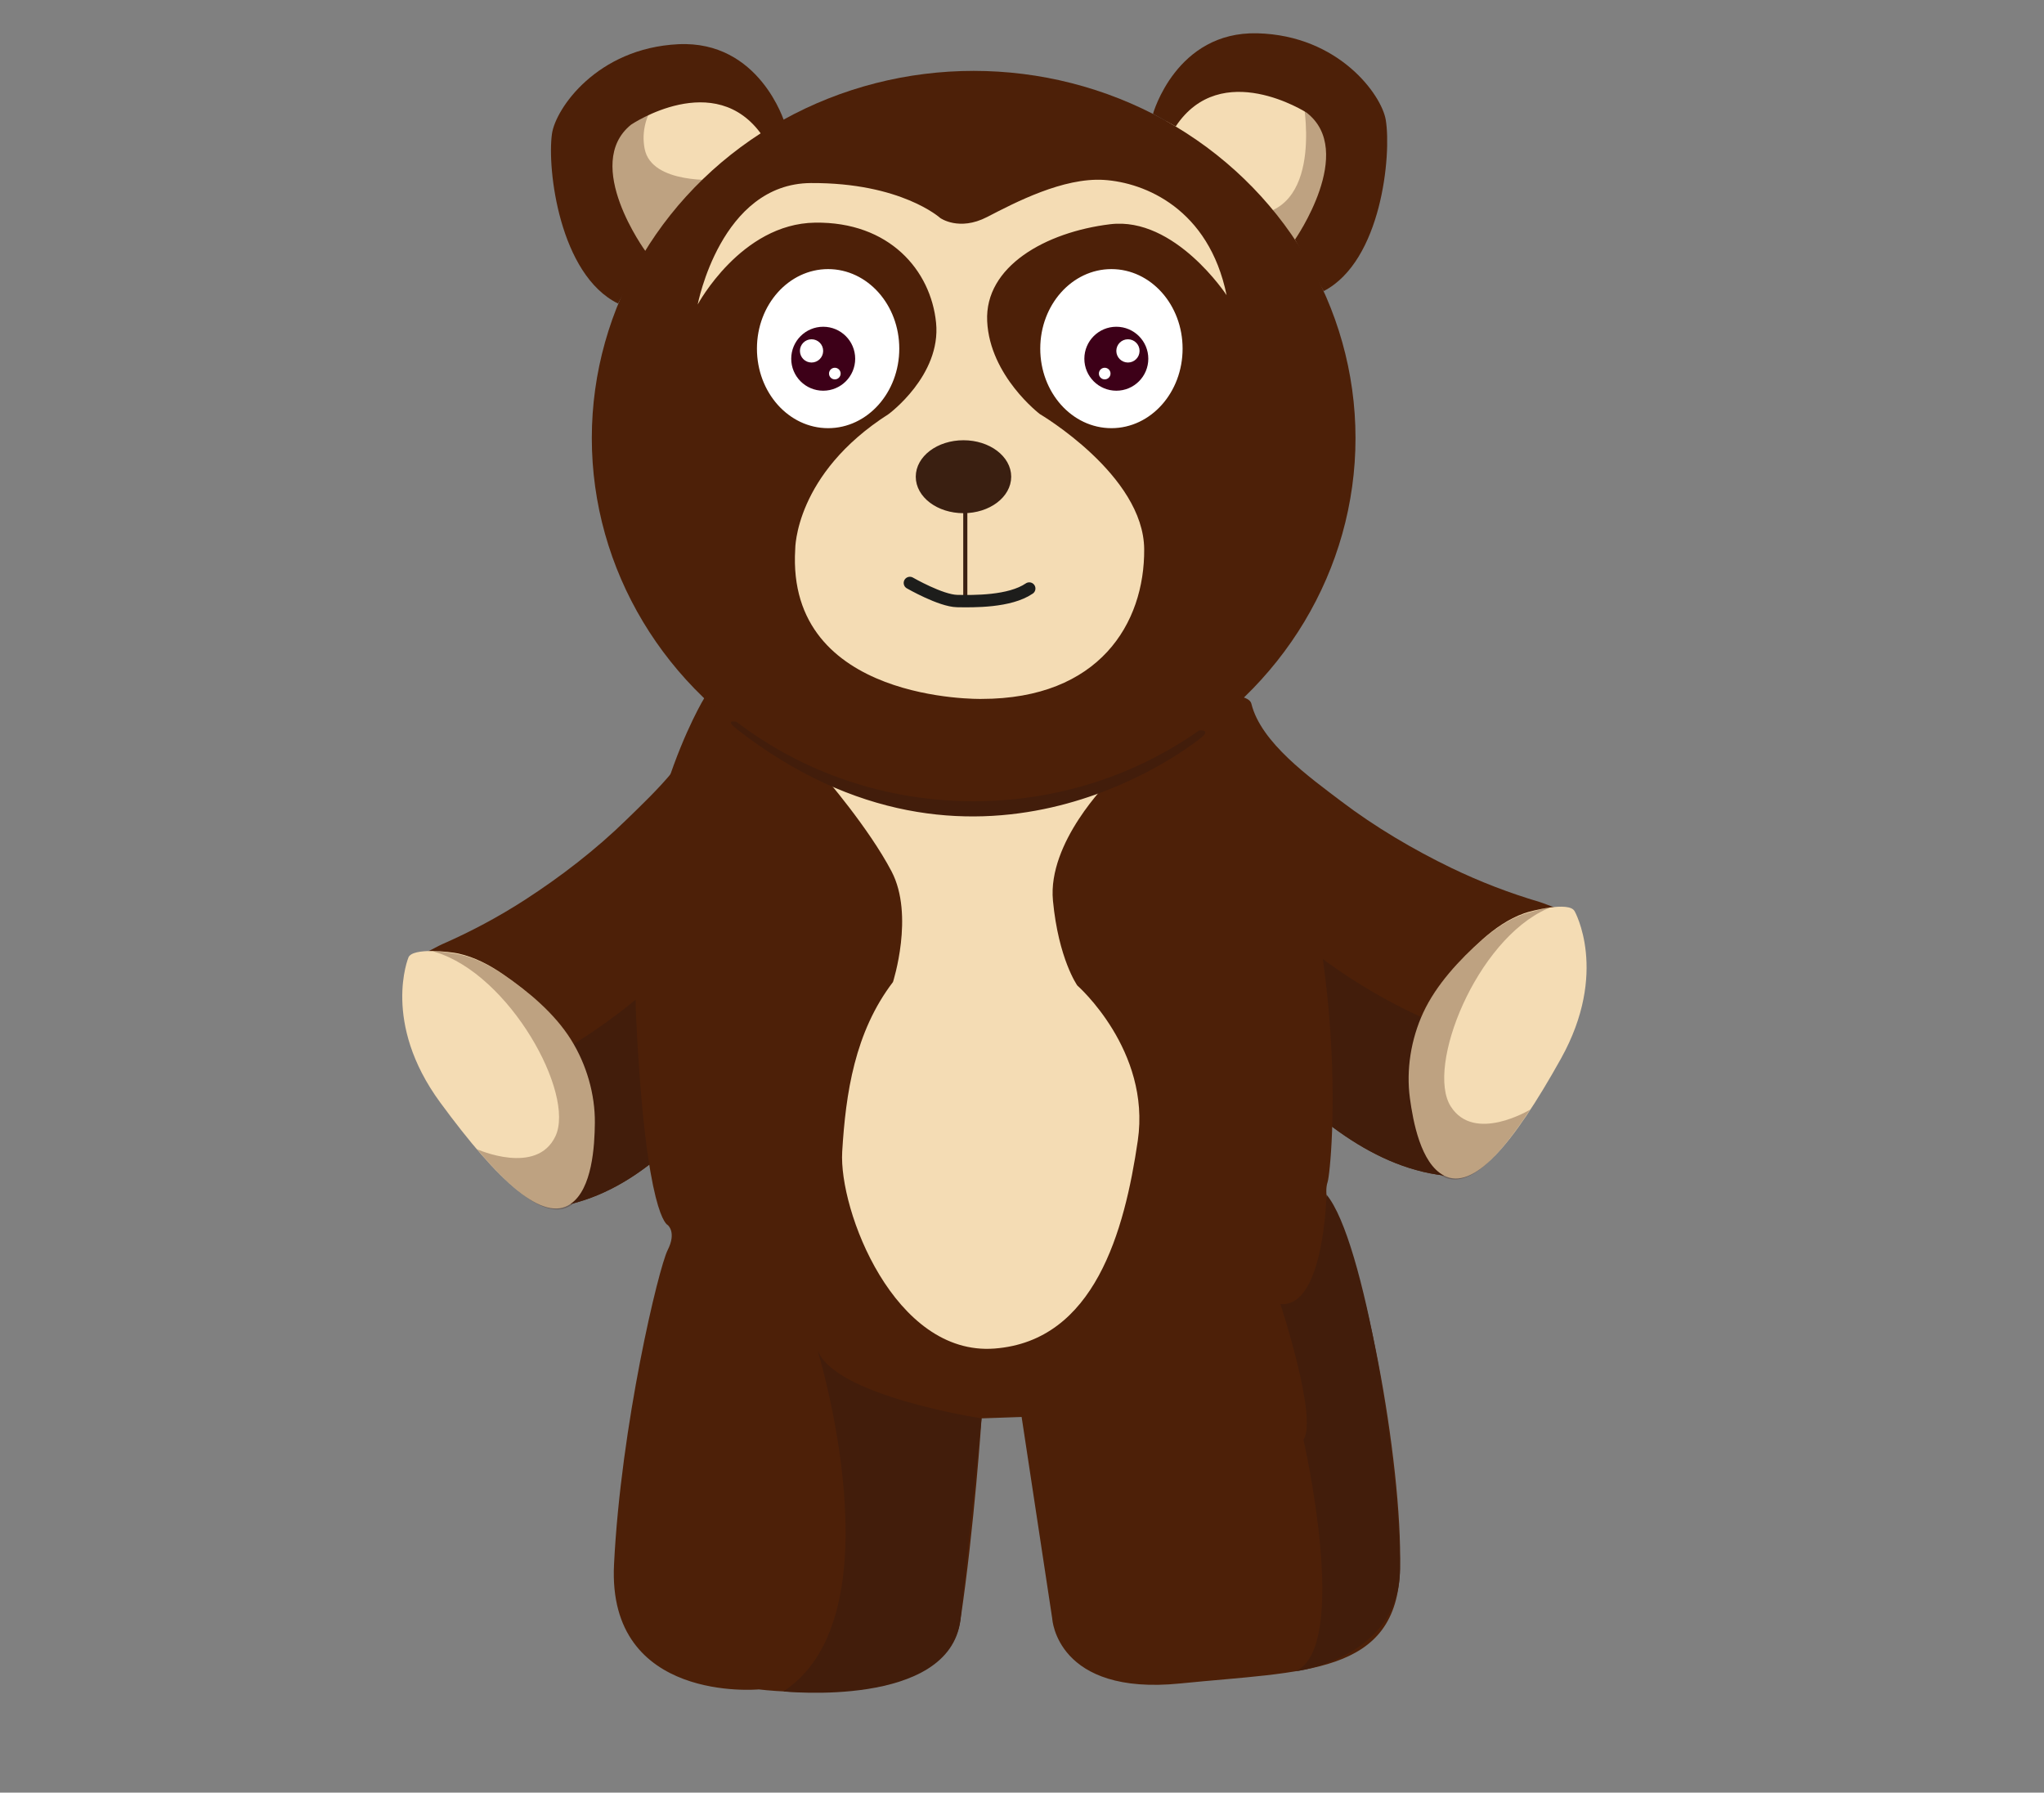 <?xml version="1.0" encoding="UTF-8"?>
<svg xmlns="http://www.w3.org/2000/svg" version="1.1" viewBox="0 0 496 435">
  <rect x="0" y="0" width="496" height="435" fill="#808080" stroke="none"/>
  <defs>
    <style>
      .cls-1 {
        fill: #f4dcb4;
      }

      .cls-2 {
        opacity: .3;
      }

      .cls-2, .cls-3 {
        fill: #421d0b;
      }

      .cls-4 {
        stroke: #fff;
      }

      .cls-4, .cls-5 {
        fill: #fff;
      }

      .cls-4, .cls-6 {
        stroke-miterlimit: 10;
      }

      .cls-7 {
        fill: #4d2008;
      }

      .cls-8 {
        fill: none;
        stroke: #1d1d1b;
        stroke-linecap: round;
        stroke-linejoin: round;
        stroke-width: 3px;
      }

      .cls-9 {
        fill: #3d0018;
      }

      .cls-6 {
        fill: #3a1f11;
        stroke: #3a1f11;
      }
    </style>
  </defs>
  <!-- Generator: Adobe Illustrator 28.6.0, SVG Export Plug-In . SVG Version: 1.2.0 Build 709)  -->
  <g>
    <g id="Capa_1">
      <g>
        <g id="brazo_i">
          <path class="cls-7" d="M382.07,221.05c-1.83.62-6.76-1.67-8.49-2.18-7.31-2.16-14.45-4.91-21.32-8.22-9.23-4.46-18.55-9.94-26.88-16.27-7.42-5.64-19.42-14.16-21.72-23.63-.85-3.5-15.58-2-18.02-1.31-1.98.56-3.91,1.49-5.35,2.95-7.43,7.53-2.82,26.9-.96,35.98,3.79,18.5,12.39,33.54,25.15,47.5,12.03,13.17,27.42,27.25,45.93,29.38,0,0-14.87-48.48,31.65-64.21Z"/>
          <path class="cls-3" d="M285.65,169.44c0-2.06-3.91,1.49-5.35,2.95-7.43,7.53-2.82,26.9-.96,35.98,3.79,18.5,12.39,33.54,25.15,47.5,12.03,13.17,27.42,27.25,45.93,29.38,0,0-5.56-18.13.76-35.82,0,0-65.49-23.11-65.52-80Z"/>
          <path class="cls-1" d="M382.07,221.05s8.44,14.83-3.31,35.88c-11.74,21.05-21.23,32.04-28.35,28.34-5.68-2.95-7.53-13.25-8.28-18.78-.93-6.88.25-14.32,3.23-20.75,3.15-6.79,8.79-12.81,14.31-17.73,3-2.67,6.39-5.04,10.2-6.4,1.86-.66,10.86-2.89,12.19-.55Z"/>
          <path class="cls-2" d="M375.48,220.51c2.3-1.02-4.94,1.02-5.82,1.34-3.81,1.36-7.2,3.73-10.2,6.4-5.53,4.92-11.17,10.94-14.31,17.73-2.98,6.43-4.64,14.02-3.71,20.89.75,5.53,3.07,15.68,8.75,18.63,5.59,2.91,12.65-3.25,21.11-16.24,0,0-13.54,8.24-19.26-.78-6.1-9.61,6.18-40.37,23.44-47.98Z"/>
        </g>
        <g id="brazo_d">
          <path class="cls-7" d="M99.11,232.35c1.9.39,6.5-2.49,8.15-3.21,6.98-3.05,13.74-6.66,20.13-10.79,8.61-5.57,17.18-12.15,24.66-19.47,6.66-6.51,17.51-16.45,18.63-26.14.41-3.58,15.21-3.92,17.72-3.53,2.04.31,4.06.99,5.68,2.27,8.3,6.56,6.13,26.35,5.41,35.59-1.47,18.82-8.15,34.82-19.08,50.25-10.31,14.56-23.83,30.43-41.94,34.84,0,0,8.76-49.95-39.35-59.8Z"/>
          <path class="cls-3" d="M188.41,169.22c-.25-2.04,4.06.99,5.68,2.27,8.3,6.56,6.13,26.35,5.41,35.59-1.47,18.82-8.15,34.82-19.08,50.25-10.31,14.56-23.83,30.43-41.94,34.84,0,0,3.28-18.68-5.18-35.45,0,0,62.13-31.03,55.13-87.49Z"/>
          <path class="cls-1" d="M99.11,232.35s-6.54,15.76,7.72,35.19c14.26,19.43,25.03,29.17,31.63,24.61,5.27-3.63,5.83-14.08,5.89-19.66.07-6.94-2.02-14.18-5.78-20.19-3.96-6.35-10.3-11.62-16.4-15.82-3.31-2.28-6.96-4.21-10.91-5.09-1.93-.43-11.13-1.53-12.16.96Z"/>
          <path class="cls-2" d="M105.59,231c-2.41-.72,5.03.41,5.94.61,3.95.88,7.6,2.81,10.91,5.09,6.09,4.2,12.44,9.48,16.4,15.82,3.75,6.01,6.34,13.33,6.26,20.28-.06,5.58-1.11,15.94-6.38,19.57-5.19,3.58-12.95-1.66-22.96-13.5,0,0,14.46,6.5,19.02-3.15,4.87-10.29-11.12-39.29-29.19-44.71Z"/>
        </g>
        <g id="cabeza">
          <polygon class="cls-1" points="319.81 22.26 302.6 17.2 291.96 19.73 279.79 32.89 290.44 46.06 312.72 65.8 319.81 63.27 326.39 49.1 326.39 35.93 319.81 22.26"/>
          <path class="cls-2" d="M316.1,23.61s5.47,26.73-11.48,28.52l6.08,16.71,15.7-9.11,2.53-14.51v-14.85l-12.83-6.75Z"/>
          <polygon class="cls-1" points="152.77 21.88 143.34 37.15 142.97 48.07 152.45 63.29 167.96 56.49 192.89 40.22 192.33 32.72 180.39 22.62 167.69 19.14 152.77 21.88"/>
          <path class="cls-2" d="M162.03,21.25s-7.29,6.08-5.6,14.85,17.89,7.51,17.89,7.51l-16.54,24.56-10.8-6.75-6.08-14.85v-18.9l9.79-6.41h11.34Z"/>
          <ellipse class="cls-7" cx="236.27" cy="106.31" rx="92.66" ry="89.11"/>
          <path class="cls-7" d="M279.79,27.62s5.59-20.05,25.34-19.54c19.75.51,30.13,14.94,31.14,21.01,1.41,8.48-1.01,34.25-15.06,41.55l-6.97-12.51s14.95-21.45,2.8-30.81c0,0-20.69-13.29-31.74,3.36l-5.5-3.06Z"/>
          <path class="cls-7" d="M190.37,29.67s-6.06-19.91-25.79-18.94c-19.73.97-29.77,15.64-30.64,21.74-1.21,8.51,1.82,34.21,16.04,41.19l6.68-12.67s-15.45-21.09-3.52-30.74c0,0,20.37-13.77,31.81,2.61l5.43-3.19Z"/>
          <g>
            <ellipse class="cls-4" cx="200.95" cy="84.6" rx="16.77" ry="18.8"/>
            <circle class="cls-9" cx="199.76" cy="87.05" r="7.76"/>
            <circle class="cls-5" cx="196.93" cy="85.15" r="2.82"/>
            <circle class="cls-5" cx="202.58" cy="90.65" r="1.41"/>
          </g>
          <g>
            <ellipse class="cls-4" cx="269.7" cy="84.6" rx="16.77" ry="18.8"/>
            <circle class="cls-9" cx="270.89" cy="87.05" r="7.76"/>
            <circle class="cls-5" cx="273.71" cy="85.15" r="2.82"/>
            <circle class="cls-5" cx="268.07" cy="90.65" r="1.41"/>
          </g>
          <path class="cls-1" d="M169.3,73.91s5.57-29.37,27.47-29.49,31.39,8.48,31.39,8.48c0,0,4.56,3.29,11.39-.25,6.84-3.54,18.48-9.62,28.35-8.99,9.87.63,25.44,6.96,29.75,27.97,0,0-12.53-19.11-28.23-17.22-15.7,1.9-30.51,10.25-29.87,23.54.63,13.29,12.78,22.53,12.78,22.53,0,0,25.19,14.81,25.32,32.79.13,17.97-10.89,36.33-39.49,36.33,0,0-47.47,1.01-45.19-36.33,0,0-.13-18.23,22.66-32.79,0,0,12.78-9.37,11.52-22.15-1.27-12.78-11.39-24.56-29.37-24.3-17.97.25-28.48,19.87-28.48,19.87Z"/>
          <ellipse class="cls-6" cx="233.8" cy="115.68" rx="11.08" ry="8.35"/>
          <line class="cls-6" x1="234.24" y1="144.85" x2="234.24" y2="124.09"/>
        </g>
        <g id="cuerpo">
          <path class="cls-7" d="M171.04,169.16s-19,30.55-16.64,78.48,7.62,49.62,7.62,49.62c0,0,2.22,1.69,0,6.08s-11.34,42.53-13.02,76.29c-1.69,33.76,35.11,30.32,35.11,30.32,0,0,45.57,5.79,48.95-16.82,3.38-22.62,5.13-48.95,5.13-48.95l9.72-.34,7.43,48.95s1.01,18.76,31.06,15.72c30.04-3.04,52.66-1.88,53.33-27.88.68-25.99-9.11-78.31-16.88-86.75,0,0-1.69-4.05-.68-7.09,1.01-3.04,6.9-64.81-20.69-117.64,0,0-24.26,25.92-66.77,25.87,0,0-42.31-2.41-63.67-25.87Z"/>
          <path class="cls-1" d="M199.9,188.3s33.34,15.25,69.12,1.4c0,0-14.86,14.67-13.51,28.85,1.35,14.18,5.91,20.59,5.91,20.59,0,0,17.89,15.7,14.68,37.64-3.21,21.94-10.46,48.61-34.77,50.46s-37.81-33.59-36.96-47.76,3.04-29.03,12.32-41.18c0,0,5.23-16.2-.34-26.84-5.57-10.63-16.45-23.16-16.45-23.16Z"/>
          <path class="cls-3" d="M238.19,344.18s-36.35-5.49-39.9-16.87c0,0,20.05,64.72-8.2,83.13,0,0,40.27,4.2,42.97-17.31l5.13-48.95Z"/>
          <path class="cls-3" d="M321.89,289.89s-.56,27.57-11.19,26.55c0,0,9.17,27.85,5.6,32.91,0,0,11.46,50.11-1.88,56.2,0,0,25.28-3.1,25.31-24.91.03-24.83-8.67-79.84-17.84-90.75Z"/>
          <path class="cls-3" d="M178.73,176.88c-3.11-2.43,0-1.71,0-1.71,15.81,12.06,35.8,19.26,57.54,19.26,20.46,0,39.38-6.38,54.71-17.18,0,0,3.4-.37,0,2.16-3.4,2.53-54.68,42.36-112.25-2.53Z"/>
        </g>
        <path id="M_x2C_P_x2C_B" class="cls-8" d="M220.79,141.46s7.5,4.32,11.47,4.39c3.98.07,12.74.21,17.5-3.04"/>
      </g>
    </g>
  </g>
</svg>